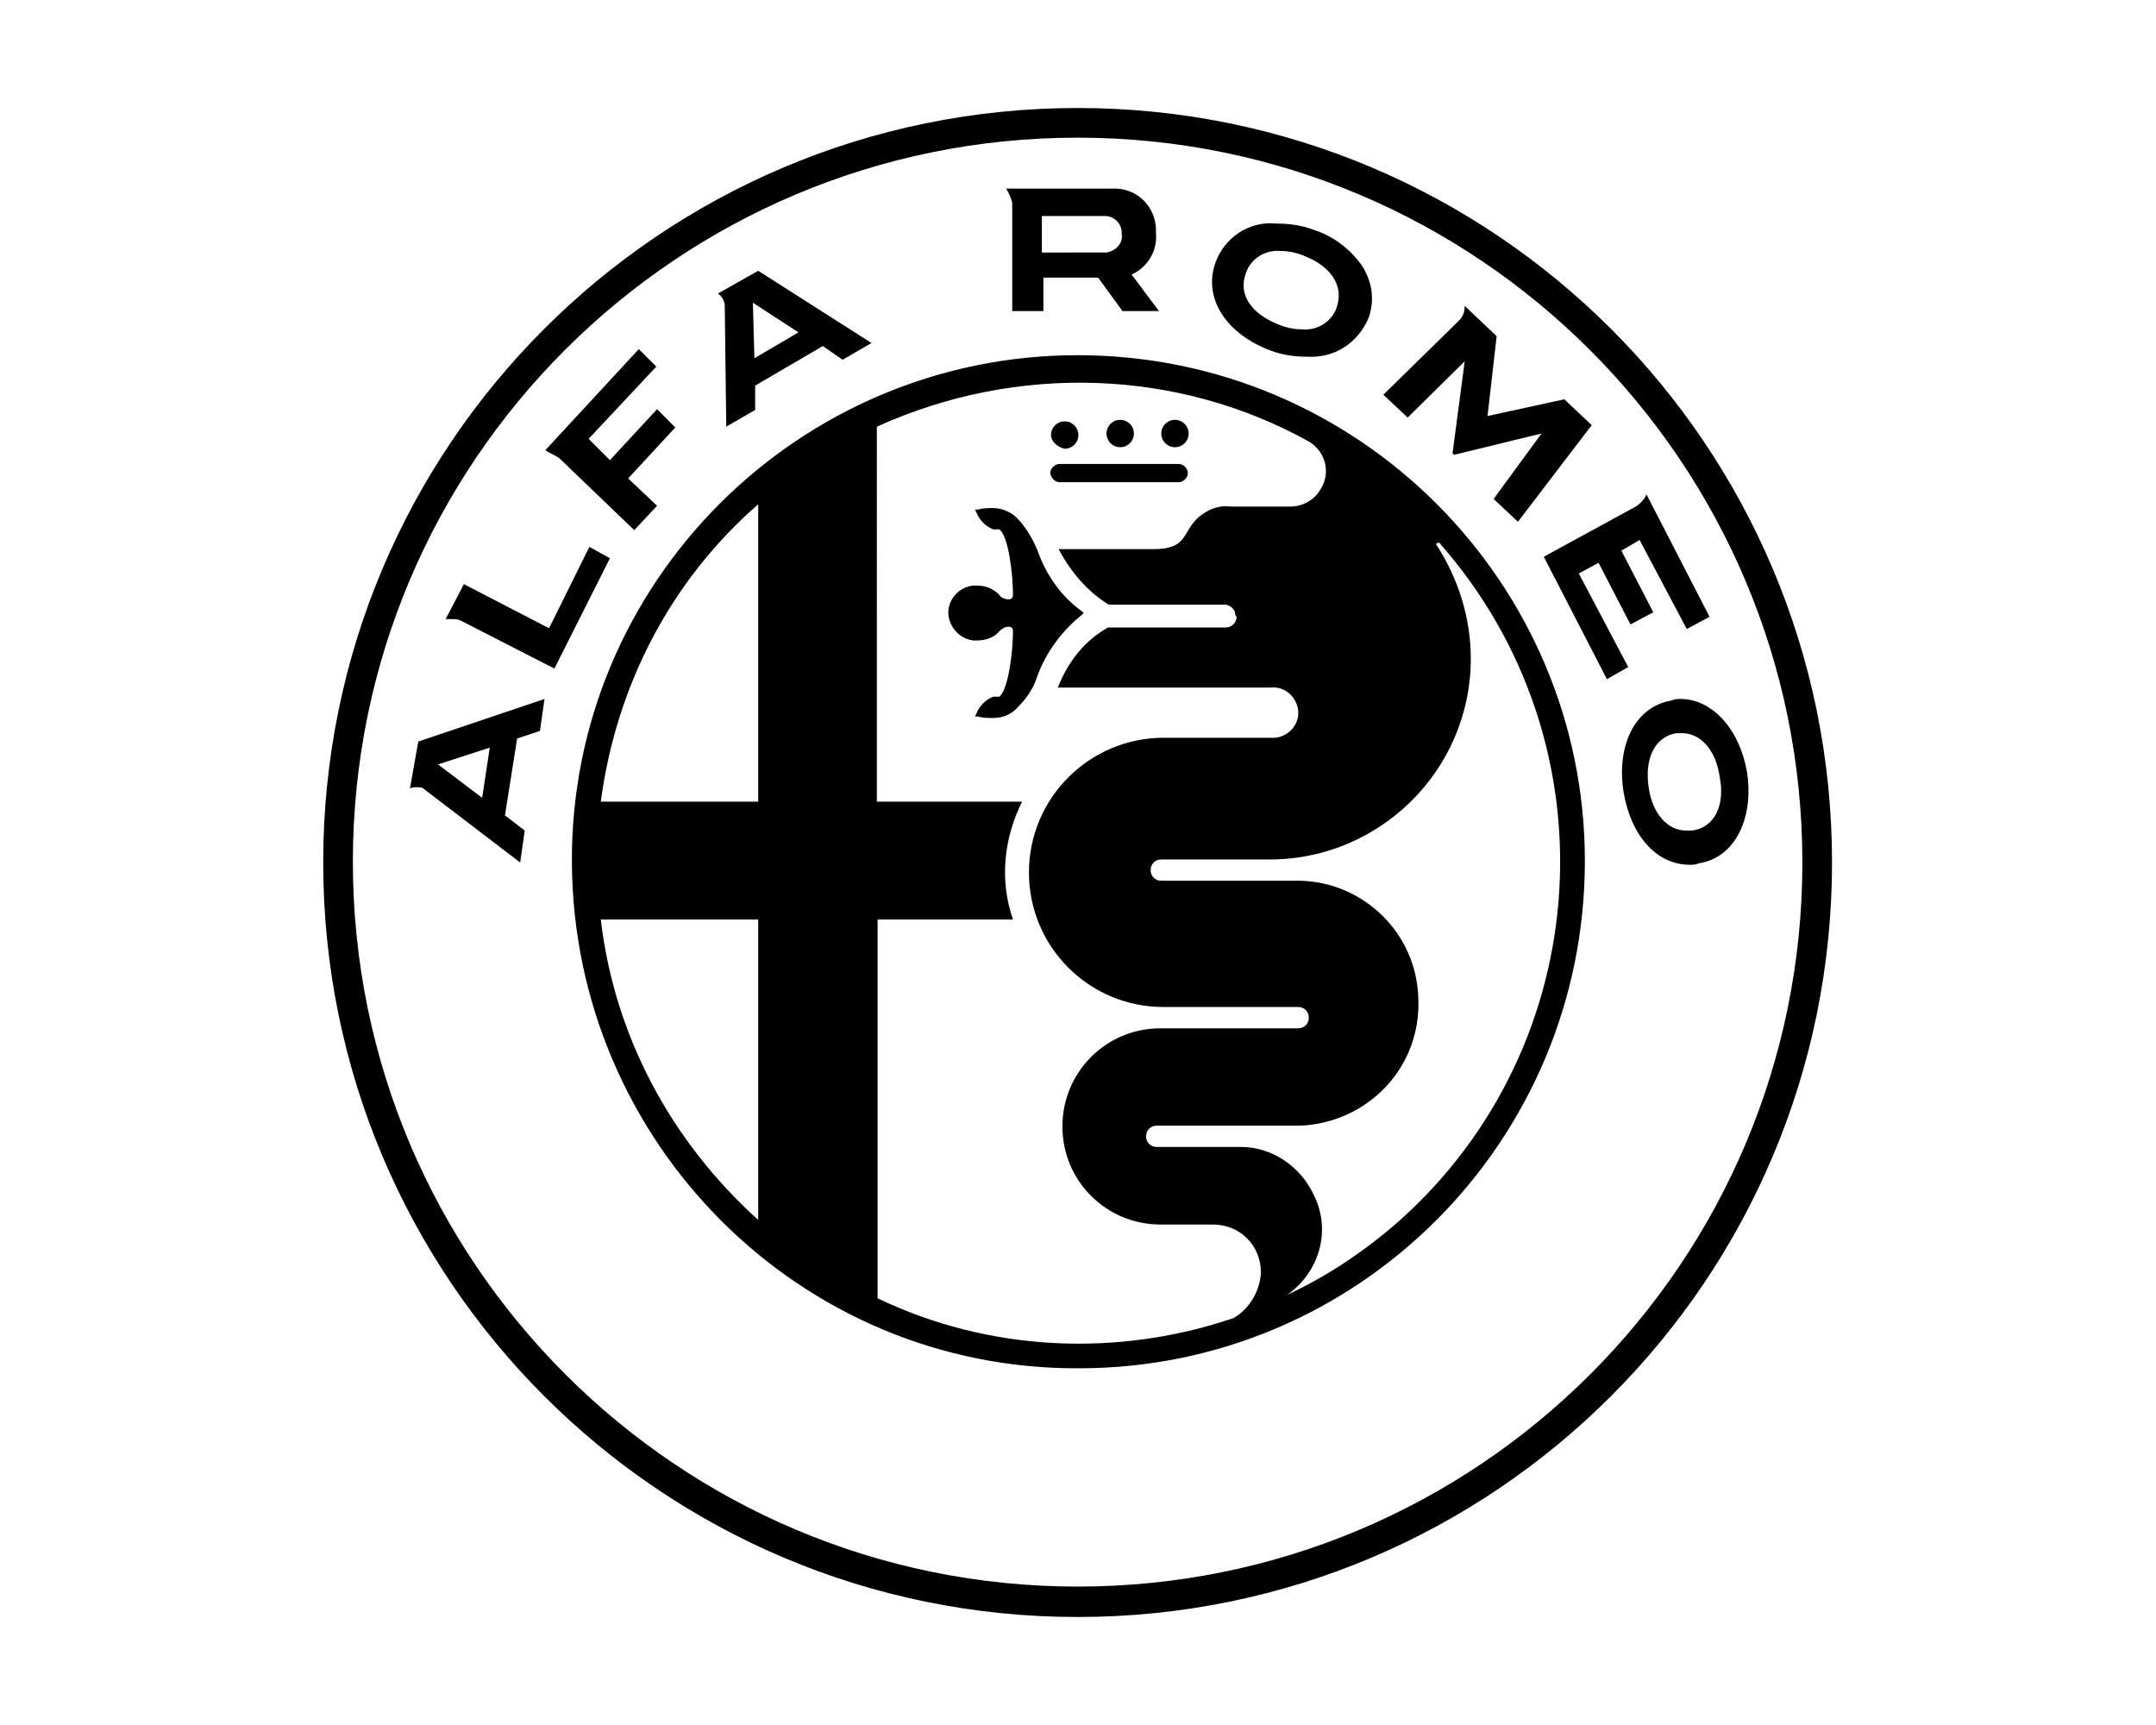 <svg xmlns="http://www.w3.org/2000/svg" xml:space="preserve" style="enable-background:new 0 0 283.5 226.8" viewBox="0 0 283.5 226.8">
  <path d="m73.5 60.2 9.9 9.5 3-3.2-3.8-3.6 6.2-6.7-2.4-2.4-6.2 6.7-2.8-2.8 8.9-9.5-2.3-2.3-12.3 13.3c.6.4 1.2.6 1.8 1zm21.8-20 .2 15.9 3.8-2.2v-3.2l8.9-5.2 2.6 1.8 3.8-2.2-14.9-9.5-5.3 3c.5.3.9 1 .9 1.6zm9.7 3.5-5.8 3.4-.2-7.3 6 3.9zm28-2.8h4.2v-4.4h7.2l3.2 4.4h4.8l-3.6-4.8.4-.2c1.8-1 3-3 2.8-5.2.2-3.2-2.2-5.8-5.2-5.9h-14.5c.4.6.6 1.2.8 1.8v14.3zm12.3-12.5c1.2 0 2.2 1 2.2 2.2v.2c.2 1.2-.8 2.2-2 2.4H137v-4.8h8.3zm84.4 73c-1-5.6-4.6-9.5-8.7-9.5-.4 0-.8 0-1.2.2-4.8.8-7.3 5.9-6.3 12.1 1 5.8 4.4 9.5 8.7 9.5.4 0 .8 0 1.2-.2 4.7-.7 7.3-5.9 6.3-12.1zm-7.2 7.8h-.8c-2.4 0-4.4-2.2-4.9-5.6-.6-3.9.8-6.7 3.6-7.2h.8c2.4 0 4.4 2.2 4.9 5.6.8 3.8-.6 6.8-3.6 7.2zm-29.9-61.7L191 59.6l.2.2 11.5-2.8-6.3 8.6 3.2 3 9.7-12.7-3.6-3.4-10.1 2.2 1.2-10.5-3.8-3.6-.4-.4c0 .8-.2 1.4-.8 2l-9.9 9.7 3.2 3 7.5-7.4zm-25.5-1.4c1.6.6 3.2.8 4.8.8 3.6.2 6.7-1.8 8.1-5.2.8-2.4.4-4.8-1-6.9-1.6-2.2-3.8-3.8-6.3-4.6-1.6-.6-3.2-.8-4.8-.8-3.6-.4-6.9 1.8-8.1 5.2-1.6 4.6 1.4 9.3 7.3 11.5zM163.8 36c.6-2 2.6-3.2 4.6-3 1 0 2 .2 3 .6 3.6 1.4 5.3 3.9 4.4 6.7-.6 2-2.6 3.2-4.6 3-1 0-2-.2-3-.6-3.6-1.4-5.4-3.9-4.4-6.7zm-22.1-21.8c-54.8 0-99.2 44.4-99.2 99.2s44.4 99.2 99.2 99.2 99.2-44.4 99.2-99.2-44.4-99.2-99.2-99.2zm0 194.4c-52.6 0-95.3-42.7-95.3-95.3s42.7-95.2 95.3-95.2S237 60.8 237 113.4s-42.7 95.2-95.3 95.2zM53.9 103.7c.2-.2.6-.2.8-.2.4 0 .8 0 1 .2l12.7 9.7.6-4.2-2.6-2L68 97.1l3-1 .6-4.2L55 97.5l-1.1 6.2zm10.5-5.4-1 6.6-5.8-4.4 6.8-2.2zm77.9-17.5.2-.2-.2-.2c-2.8-2-4.8-4.9-5.9-8.1-.6-1.4-1.4-2.8-2.4-3.9-.8-1-2.2-1.6-3.4-1.6-.6 0-1.4 0-2 .2h-.4l.2.4c.4 1 1.2 1.8 2.2 2.2h.8c1.2.8 1.8 5.9 1.8 8.6 0 .4-.2.6-.6.6s-1-.2-1.2-.6c-.8-.8-1.8-1.2-2.8-1.2-2-.2-3.8 1.4-3.9 3.4v.4c.2 2 2 3.6 3.9 3.4 1 0 2.2-.4 2.8-1.2.4-.4.8-.6 1.2-.6s.6.2.6.6c0 2.6-.6 7.7-1.8 8.6h-.8c-1 .4-1.8 1.2-2.2 2.2l-.2.4h.4c.6.2 1.4.2 2 .2 1.4 0 2.6-.6 3.4-1.6 1.2-1.2 2-2.6 2.4-3.9 1.2-3.3 3.4-6.1 5.9-8.1zM140 59c1 0 1.8-.8 1.8-1.8s-.8-1.8-1.8-1.8-1.8.8-1.8 1.8c0 .8.8 1.6 1.8 1.8zm-.7 4.4H155c.6 0 1.2-.6 1.2-1.2s-.6-1.2-1.2-1.2h-15.7c-.6 0-1.2.6-1.2 1.2.1.7.7 1.2 1.2 1.2zm2.4-16.7c-36.7 0-66.7 29.9-66.5 66.7.2 36.7 29.9 66.7 66.7 66.5 36.7 0 66.5-29.8 66.5-66.7 0-36.5-29.7-66.5-66.7-66.5zm-42 113.7C88.2 150 80.8 136.2 79 120.9h20.7v39.5zm0-55H79c2-15.1 9.1-29 20.7-39.1v39.1zm62.5 67.9c-15.3 5.2-32.2 4.4-46.8-2.6v-49.8h17.8c-1.8-5.2-1.2-10.7 1.2-15.5h-19.1V56.1c18.3-8.3 39.5-7.7 56.9 2 2.2 1.4 2.8 4.2 1.4 6.3-.8 1.4-2.4 2.2-3.9 2.2h-7.9c-1.6-.2-3 .4-4.2 1.4-2.2 2-1.4 4.2-5.9 4.2h-12.5c1.6 3 3.8 5.6 6.6 7.3H161c.6 0 1.2.4 1.4 1 0 .2 0 .4.2.6v.2c-.2.8-.8 1.2-1.4 1.2h-15.5c-3.2 1.8-5.3 4.6-6.6 7.9h28c1.8-.2 3.4 1.2 3.6 3 .2 1.8-1.2 3.4-3 3.6H153c-9.7 0-17.7 7.9-17.7 17.7s7.9 17.7 17.7 17.7h17.7c.8 0 1.4.6 1.4 1.4 0 .8-.6 1.4-1.4 1.4h-18.1c-7.2 0-12.9 5.8-12.9 12.9 0 7.2 5.8 12.9 12.9 12.9h6.9c3.6 0 6.3 2.8 6.3 6.3-.1 2.4-1.5 4.8-3.6 6zm27-102c23.2 26.2 20.8 66.1-5.3 89.3-4.8 4.2-10.1 7.7-16.1 10.3l-.2.2h.2c5.3-2.6 7.6-8.9 4.9-14.1-1.8-3.8-5.6-6.2-9.5-6.2h-11.1c-.8 0-1.4-.6-1.4-1.4s.6-1.4 1.4-1.4H171c8.9-.4 15.9-7.7 15.5-16.7-.2-8.6-7.2-15.3-15.5-15.5h-18.3c-.8 0-1.4-.6-1.4-1.4 0-.8.6-1.4 1.4-1.4h13.9c14.7.2 26.8-11.7 26.8-26.4 0-5.3-1.6-10.5-4.6-15.1 0 0 .1 0 .4-.2-.3 0-.3 0 0 0 0 .2-.3 0 0 0zm-41.9-12.5c1 0 1.8-.8 1.8-1.8s-.8-1.8-1.8-1.8-1.8.8-1.8 1.8.8 1.8 1.8 1.8zm60.3 16.6 2.6-1.4 4.2 8.1 3-1.6-4.2-8.1 2.4-1.4 6.2 11.7 3-1.6-8.3-16.1c-.2.6-.8 1.2-1.4 1.6L203 73.2l8.3 16.1 2.8-1.6-6.5-12.3zM77.5 71.9l-5.3 10.7L61 76.8l-2.4 4.6h.8c.4 0 .8 0 1.2.2l12.3 6.3 7.3-14.5-2.7-1.5zm77-13.1c1 0 1.8-.8 1.8-1.8s-.8-1.8-1.8-1.8-1.8.8-1.8 1.8.8 1.8 1.8 1.8z"/>
</svg>
